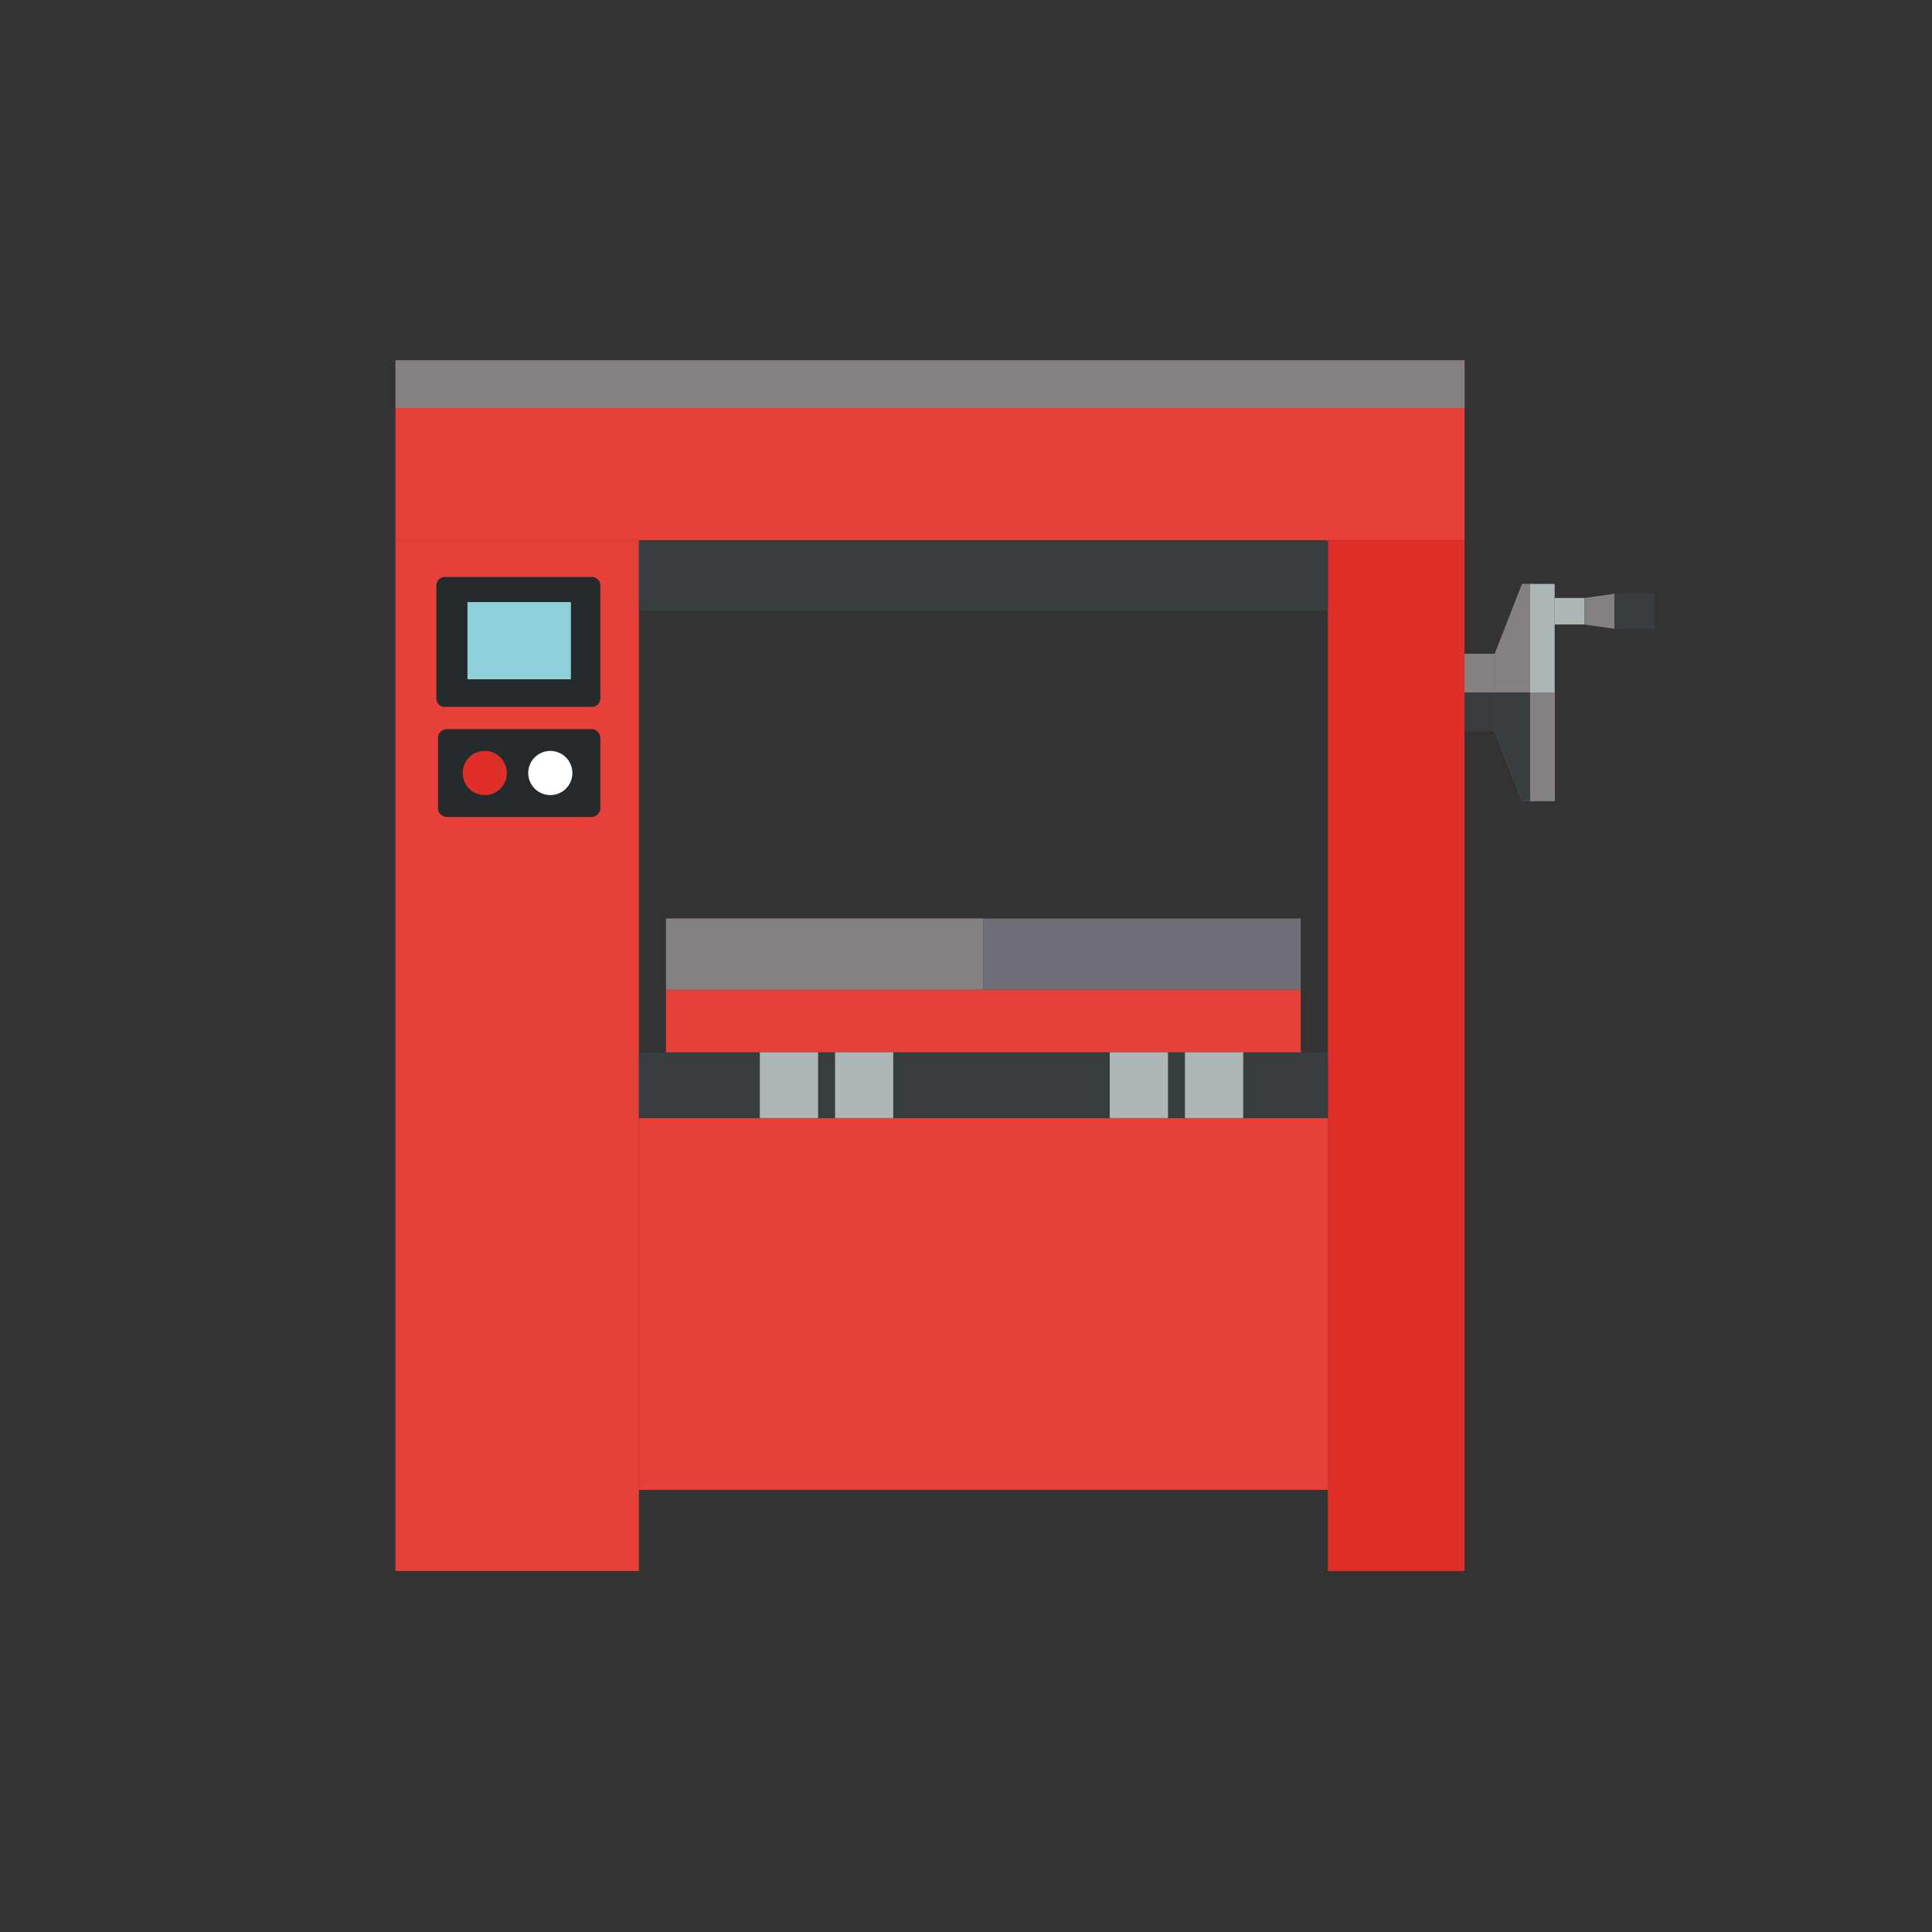 <?xml version="1.0" encoding="UTF-8"?>
<svg id="Layer_1" data-name="Layer 1" xmlns="http://www.w3.org/2000/svg" viewBox="0 0 512 512">
  <rect x="0" y="0" width="512" height="512" fill="#333333" stroke="none"/>
  <polygon points="344.72 262.3 176.49 262.3 176.49 287.91 344.72 287.91 344.72 262.3 344.72 262.3" style="fill: #e64039;"/>
  <polygon points="419.93 165.5 412 165.5 412 158.47 419.93 158.47 419.93 165.5 419.93 165.5" style="fill: #aeb7b7;"/>
  <polygon points="419.93 165.5 427.85 166.64 427.85 157.33 419.93 158.47 419.93 165.5 419.93 165.5" style="fill: #858182;"/>
  <polygon points="438.43 166.64 427.85 166.64 427.85 157.33 438.43 157.33 438.43 166.64 438.43 166.64" style="fill: #383e3f;"/>
  <polygon points="396.11 193.73 384.37 193.73 384.37 173.25 396.11 173.25 396.11 193.73 396.11 193.73" style="fill: #858182;"/>
  <polygon points="403.34 212.25 405.51 212.25 405.51 154.74 403.34 154.74 396.11 173.25 396.11 193.73 403.34 212.25 403.34 212.25" style="fill: #858182;"/>
  <polygon points="412 212.25 405.51 212.25 405.51 154.74 412 154.74 412 212.25 412 212.25" style="fill: #aeb7b7;"/>
  <polygon points="396.11 193.73 396.11 183.49 384.37 183.49 384.37 193.73 396.11 193.73 396.11 193.73" style="fill: #383e3f;"/>
  <polygon points="403.34 212.25 405.51 212.25 405.51 183.49 396.11 183.49 396.11 193.73 403.34 212.25 403.34 212.25" style="fill: #383e3f;"/>
  <polygon points="412 212.25 412 183.49 405.51 183.49 405.51 212.25 412 212.25 412 212.25" style="fill: #858182;"/>
  <polyline points="104.81 95.49 104.81 143.19 388.12 143.19 388.12 143.19 388.12 95.49" style="fill: #e64039;"/>
  <polygon points="176.49 243.41 260.61 243.41 260.61 262.3 176.49 262.3 176.49 243.41 176.49 243.41" style="fill: #858182;"/>
  <polygon points="344.72 243.41 260.61 243.41 260.61 262.3 344.72 262.3 344.72 243.41 344.72 243.41" style="fill: #6f6f77;"/>
  <polygon points="169.32 416.34 104.81 416.34 104.81 143.19 169.32 143.19 169.32 416.34 169.32 416.34" style="fill: #e64039;"/>
  <polygon points="351.9 416.34 388.12 416.34 388.12 143.19 351.9 143.19 351.9 416.34 351.9 416.34" style="fill: #e02f29;"/>
  <polygon points="351.9 394.83 169.32 394.83 169.32 296.31 351.9 296.31 351.9 394.83 351.9 394.83" style="fill: #e64039;"/>
  <polygon points="351.9 161.82 169.32 161.82 169.32 143.19 351.9 143.19 351.9 161.82 351.9 161.82" style="fill: #383e3f;"/>
  <polygon points="351.9 296.31 169.32 296.31 169.32 278.87 351.9 278.87 351.9 296.31 351.9 296.31" style="fill: #383e3f;"/>
  <path d="m116.07,214.15v-18.57c0-1.3,1.06-2.36,2.36-2.36h38.31c1.3,0,2.36,1.06,2.36,2.36v18.57c0,1.3-1.06,2.36-2.36,2.36h-38.31c-1.3,0-2.36-1.06-2.36-2.36h0Z" style="fill: #252a2d;"/>
  <path d="m145.84,199c3.23,0,5.85,2.62,5.85,5.86s-2.62,5.85-5.85,5.85-5.86-2.62-5.86-5.85,2.62-5.86,5.86-5.86h0Z" style="fill: #fff;"/>
  <path d="m128.47,199c3.23,0,5.86,2.62,5.86,5.86s-2.62,5.85-5.86,5.85-5.85-2.62-5.85-5.85,2.62-5.86,5.85-5.86h0Z" style="fill: #e02f29;"/>
  <path d="m156.89,187.33h-39.04c-1.22,0-2.21-.99-2.21-2.21v-30c0-1.22.99-2.21,2.21-2.21h39.04c1.22,0,2.21.99,2.21,2.21v30c0,1.22-.99,2.21-2.21,2.21h0Z" style="fill: #252a2d;"/>
  <polygon points="123.88 180.02 151.3 180.02 151.3 159.56 123.88 159.56 123.88 180.02 123.88 180.02" style="fill: #8fd0db;"/>
  <polygon points="294.1 296.31 309.53 296.31 309.53 278.87 294.1 278.87 294.1 296.31 294.1 296.31" style="fill: #aeb7b7;"/>
  <polygon points="314.03 296.31 329.46 296.31 329.46 278.87 314.03 278.87 314.03 296.31 314.03 296.31" style="fill: #aeb7b7;"/>
  <polygon points="201.37 296.31 216.8 296.31 216.8 278.87 201.37 278.87 201.37 296.31 201.37 296.31" style="fill: #aeb7b7;"/>
  <polygon points="221.3 296.31 236.72 296.31 236.72 278.87 221.3 278.87 221.3 296.31 221.3 296.31" style="fill: #aeb7b7;"/>
  <polygon points="104.81 108.16 388.12 108.16 388.12 99.04 388.12 95.49 104.81 95.49 104.81 96.75 104.81 108.16 104.81 108.16" style="fill: #858182;"/>
</svg>